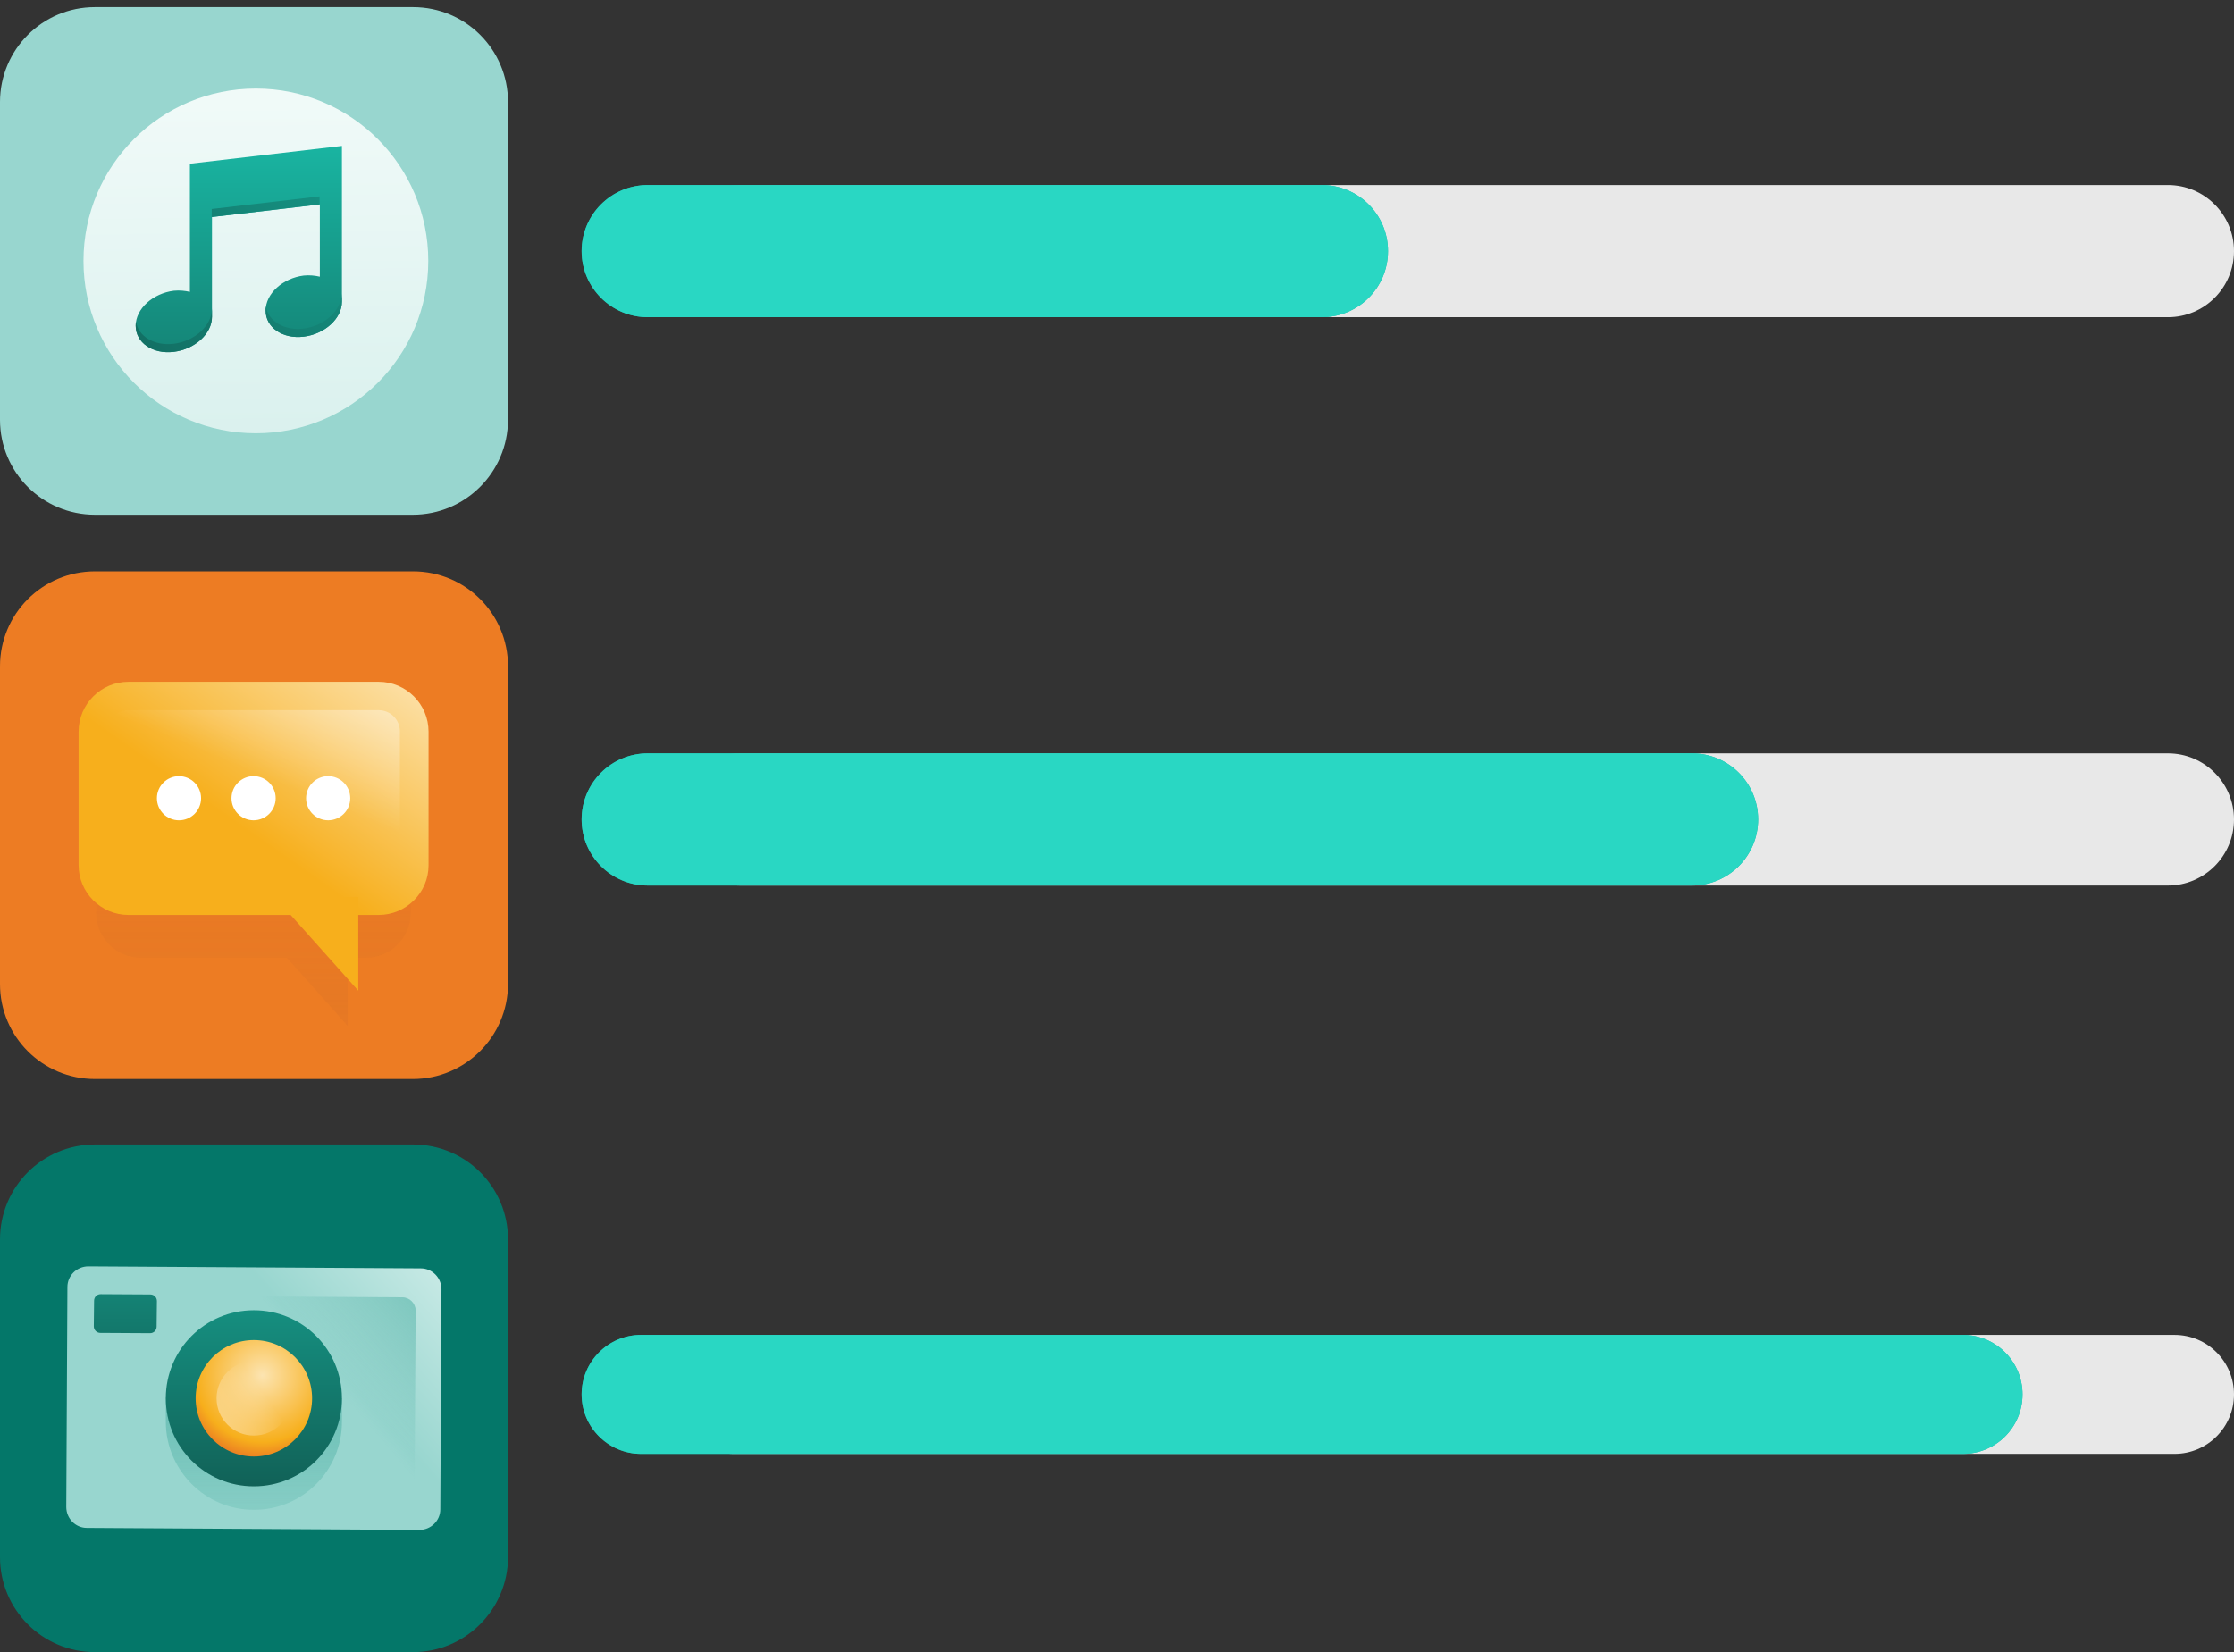 <svg width="169" height="125" viewBox="0 0 169 125" fill="none" xmlns="http://www.w3.org/2000/svg">
<rect x="0" y="0" width="169" height="125" fill="#333333" stroke="none"/>
<path d="M19.204 109.246C21.625 109.246 23.588 107.284 23.588 104.863C23.588 102.442 21.625 100.479 19.204 100.479C16.784 100.479 14.821 102.442 14.821 104.863C14.821 107.284 16.784 109.246 19.204 109.246Z" fill="url(#paint0_linear)"/>
<path d="M31.247 125H7.183C3.212 125 0 121.789 0 117.818V93.774C0 89.803 3.212 86.592 7.183 86.592H31.247C35.218 86.592 38.43 89.803 38.43 93.774V117.839C38.408 121.789 35.197 125 31.247 125Z" fill="#047769"/>
<path d="M31.725 115.756L6.575 115.604C5.707 115.604 5.013 114.888 5.013 114.02L5.099 97.376C5.099 96.508 5.816 95.814 6.684 95.814L31.833 95.966C32.701 95.966 33.396 96.682 33.396 97.55L33.309 114.194C33.309 115.062 32.593 115.756 31.725 115.756Z" fill="url(#paint1_linear)"/>
<path d="M7.92 113.455L8.007 98.027L30.445 98.157C30.987 98.157 31.443 98.613 31.443 99.155L31.356 113.585L7.92 113.455Z" fill="url(#paint2_linear)"/>
<path d="M19.204 114.237C22.893 114.237 25.866 111.264 25.866 107.575C25.866 107.358 25.866 109.767 25.866 105.796L12.543 105.73C12.543 109.701 12.543 107.358 12.543 107.575C12.543 111.242 15.537 114.237 19.204 114.237Z" fill="url(#paint3_linear)"/>
<path d="M11.349 100.87L7.595 100.848C7.313 100.848 7.096 100.631 7.096 100.349L7.117 98.418C7.117 98.135 7.334 97.918 7.616 97.918L11.37 97.94C11.653 97.94 11.87 98.157 11.87 98.439L11.848 100.371C11.848 100.653 11.631 100.87 11.349 100.87Z" fill="url(#paint4_linear)"/>
<path d="M19.204 99.134C15.515 99.134 12.543 102.107 12.543 105.796C12.543 109.484 15.515 112.457 19.204 112.457C22.893 112.457 25.866 109.484 25.866 105.796C25.866 102.107 22.893 99.134 19.204 99.134Z" fill="url(#paint5_linear)"/>
<path d="M19.204 110.201C21.637 110.201 23.609 108.228 23.609 105.796C23.609 103.363 21.637 101.391 19.204 101.391C16.771 101.391 14.799 103.363 14.799 105.796C14.799 108.228 16.771 110.201 19.204 110.201Z" fill="url(#paint6_radial)"/>
<path d="M19.204 108.617C20.762 108.617 22.025 107.354 22.025 105.796C22.025 104.238 20.762 102.975 19.204 102.975C17.646 102.975 16.383 104.238 16.383 105.796C16.383 107.354 17.646 108.617 19.204 108.617Z" fill="url(#paint7_linear)"/>
<path d="M31.226 81.64H7.183C3.212 81.64 0 78.428 0 74.457V50.414C0 46.443 3.212 43.231 7.183 43.231H31.247C35.218 43.231 38.43 46.443 38.43 50.414V74.479C38.408 78.428 35.197 81.64 31.226 81.64Z" fill="#ED7C23"/>
<path d="M27.689 56.598H10.655C8.789 56.598 7.27 58.117 7.27 59.983V69.075C7.27 70.942 8.789 72.46 10.655 72.46H21.7L26.3 77.625V72.46H27.689C29.555 72.46 31.074 70.942 31.074 69.075V59.983C31.096 58.117 29.577 56.598 27.689 56.598Z" fill="url(#paint8_linear)"/>
<path d="M28.644 69.227H9.722C7.638 69.227 5.946 67.535 5.946 65.451V55.361C5.946 53.278 7.638 51.585 9.722 51.585H28.644C30.727 51.585 32.419 53.278 32.419 55.361V65.473C32.419 67.535 30.727 69.227 28.644 69.227Z" fill="url(#paint9_linear)"/>
<path d="M9.722 67.058C8.832 67.058 8.116 66.342 8.116 65.452V55.34C8.116 54.45 8.832 53.734 9.722 53.734H28.644C29.534 53.734 30.25 54.45 30.25 55.34V65.452C30.25 66.342 29.534 67.058 28.644 67.058H9.722Z" fill="url(#paint10_linear)"/>
<path d="M13.54 62.067C14.463 62.067 15.211 61.319 15.211 60.396C15.211 59.473 14.463 58.725 13.54 58.725C12.618 58.725 11.87 59.473 11.87 60.396C11.87 61.319 12.618 62.067 13.54 62.067Z" fill="white"/>
<path d="M19.183 62.066C20.106 62.066 20.854 61.318 20.854 60.395C20.854 59.472 20.106 58.724 19.183 58.724C18.26 58.724 17.512 59.472 17.512 60.395C17.512 61.318 18.26 62.066 19.183 62.066Z" fill="white"/>
<path d="M24.825 62.066C25.747 62.066 26.495 61.318 26.495 60.395C26.495 59.472 25.747 58.724 24.825 58.724C23.902 58.724 23.154 59.472 23.154 60.395C23.154 61.318 23.902 62.066 24.825 62.066Z" fill="white"/>
<path d="M27.103 74.956L20.767 67.86H27.103V74.956Z" fill="#F7AF1C"/>
<path d="M31.226 38.946H7.183C3.212 38.946 0 35.734 0 31.763V7.72C0 3.749 3.212 0.538 7.183 0.538H31.247C35.218 0.538 38.43 3.749 38.43 7.72V31.785C38.408 35.734 35.197 38.946 31.226 38.946Z" fill="#98D6CF"/>
<path d="M19.356 32.783C26.559 32.783 32.398 26.944 32.398 19.741C32.398 12.539 26.559 6.7 19.356 6.7C12.154 6.7 6.315 12.539 6.315 19.741C6.315 26.944 12.154 32.783 19.356 32.783Z" fill="url(#paint11_linear)"/>
<path d="M14.365 12.385V16.617V22.085C13.996 21.998 13.584 21.955 13.15 21.998C11.566 22.194 10.264 23.365 10.264 24.646C10.264 25.926 11.544 26.816 13.15 26.62C14.734 26.425 16.036 25.253 16.036 23.973C16.036 23.496 16.036 22.128 16.036 22.128V16.422L24.195 15.467V20.935C23.826 20.848 23.414 20.805 22.98 20.848C21.396 21.044 20.094 22.215 20.094 23.496C20.094 24.776 21.374 25.666 22.98 25.47C24.564 25.275 25.866 24.103 25.866 22.823C25.866 22.346 25.866 20.979 25.866 20.979V15.271V14.317V11.04L14.365 12.385Z" fill="url(#paint12_linear)"/>
<path d="M13.129 26.013C11.675 26.186 10.46 25.448 10.286 24.342C10.264 24.45 10.264 24.537 10.264 24.645C10.264 25.926 11.544 26.816 13.15 26.62C14.734 26.425 16.036 25.253 16.036 23.973C16.036 23.821 16.036 23.604 16.036 23.365C16.015 24.645 14.734 25.817 13.129 26.013Z" fill="url(#paint13_linear)"/>
<path d="M24.174 14.859L16.015 15.814V16.421L24.174 15.466V14.859Z" fill="url(#paint14_linear)"/>
<path d="M22.959 24.862C21.505 25.036 20.29 24.298 20.116 23.191C20.094 23.3 20.094 23.387 20.094 23.495C20.094 24.775 21.375 25.665 22.98 25.47C24.564 25.274 25.866 24.103 25.866 22.822C25.866 22.671 25.866 22.453 25.866 22.215C25.823 23.495 24.543 24.667 22.959 24.862Z" fill="url(#paint15_linear)"/>
<path d="M51 19C51 16.239 53.239 14 56 14H164C166.761 14 169 16.239 169 19C169 21.761 166.761 24 164 24H56C53.239 24 51 21.761 51 19Z" fill="#E8E8E8"/>
<path d="M44 19C44 16.239 46.239 14 49 14H100C102.761 14 105 16.239 105 19C105 21.761 102.761 24 100 24H49C46.239 24 44 21.761 44 19Z" fill="#18B5A3"/>
<path d="M44 19C44 16.239 46.239 14 49 14H100C102.761 14 105 16.239 105 19C105 21.761 102.761 24 100 24H49C46.239 24 44 21.761 44 19Z" fill="#29D7C3"/>
<path d="M51 62C51 59.239 53.239 57 56 57H164C166.761 57 169 59.239 169 62C169 64.761 166.761 67 164 67H56C53.239 67 51 64.761 51 62Z" fill="#E8E8E8"/>
<path d="M44 62C44 59.239 46.239 57 49 57H128C130.761 57 133 59.239 133 62C133 64.761 130.761 67 128 67H49C46.239 67 44 64.761 44 62Z" fill="#18B5A3"/>
<path d="M44 62C44 59.239 46.239 57 49 57H128C130.761 57 133 59.239 133 62C133 64.761 130.761 67 128 67H49C46.239 67 44 64.761 44 62Z" fill="#29D7C3"/>
<path d="M51 105.5C51 103.015 53.015 101 55.5 101H164.5C166.985 101 169 103.015 169 105.5C169 107.985 166.985 110 164.5 110H55.5C53.015 110 51 107.985 51 105.5Z" fill="#E8E8E8"/>
<path d="M44 105.5C44 103.015 46.015 101 48.5 101H148.5C150.985 101 153 103.015 153 105.5C153 107.985 150.985 110 148.5 110H48.5C46.015 110 44 107.985 44 105.5Z" fill="#18B5A3"/>
<path d="M44 105.5C44 103.015 46.015 101 48.5 101H148.5C150.985 101 153 103.015 153 105.5C153 107.985 150.985 110 148.5 110H48.5C46.015 110 44 107.985 44 105.5Z" fill="#29D7C3"/>
<defs>
<linearGradient id="paint0_linear" x1="18.466" y1="105.779" x2="19.704" y2="104.232" gradientUnits="userSpaceOnUse">
<stop stop-color="white" stop-opacity="0.96"/>
<stop offset="1" stop-color="white" stop-opacity="0"/>
</linearGradient>
<linearGradient id="paint1_linear" x1="23.352" y1="101.101" x2="38.277" y2="87.942" gradientUnits="userSpaceOnUse">
<stop stop-color="#98D6CF"/>
<stop offset="1" stop-color="#F0FAF8"/>
</linearGradient>
<linearGradient id="paint2_linear" x1="22.931" y1="101.955" x2="35.575" y2="91.271" gradientUnits="userSpaceOnUse">
<stop stop-color="#49AEA2" stop-opacity="0"/>
<stop offset="1" stop-color="#49AEA2"/>
</linearGradient>
<linearGradient id="paint3_linear" x1="19.214" y1="119.911" x2="19.214" y2="94.943" gradientUnits="userSpaceOnUse">
<stop stop-color="#49AEA2" stop-opacity="0"/>
<stop offset="1" stop-color="#49AEA2"/>
</linearGradient>
<linearGradient id="paint4_linear" x1="9.481" y1="112.331" x2="9.481" y2="84.487" gradientUnits="userSpaceOnUse">
<stop stop-color="#0F4D45"/>
<stop offset="1" stop-color="#19B4A1"/>
</linearGradient>
<linearGradient id="paint5_linear" x1="19.214" y1="118.517" x2="19.214" y2="88.052" gradientUnits="userSpaceOnUse">
<stop stop-color="#0F4D45"/>
<stop offset="1" stop-color="#19B4A1"/>
</linearGradient>
<radialGradient id="paint6_radial" cx="0" cy="0" r="1" gradientUnits="userSpaceOnUse" gradientTransform="translate(19.849 104.058) scale(6.398)">
<stop stop-color="#FCE4B1"/>
<stop offset="0.788" stop-color="#F7AF1C"/>
<stop offset="1" stop-color="#EA7B23"/>
</radialGradient>
<linearGradient id="paint7_linear" x1="12.493" y1="110.658" x2="19.881" y2="105.314" gradientUnits="userSpaceOnUse">
<stop stop-color="white" stop-opacity="0.96"/>
<stop offset="1" stop-color="white" stop-opacity="0"/>
</linearGradient>
<linearGradient id="paint8_linear" x1="19.183" y1="157.96" x2="19.183" y2="57.281" gradientUnits="userSpaceOnUse">
<stop stop-color="#CC6A28"/>
<stop offset="1" stop-color="#CC6A28" stop-opacity="0"/>
</linearGradient>
<linearGradient id="paint9_linear" x1="17.85" y1="62.301" x2="33.177" y2="40.471" gradientUnits="userSpaceOnUse">
<stop stop-color="#F7AF1C"/>
<stop offset="1" stop-color="white"/>
</linearGradient>
<linearGradient id="paint10_linear" x1="27.927" y1="39.554" x2="19.883" y2="58.735" gradientUnits="userSpaceOnUse">
<stop stop-color="white" stop-opacity="0.96"/>
<stop offset="1" stop-color="white" stop-opacity="0"/>
</linearGradient>
<linearGradient id="paint11_linear" x1="20.455" y1="108.819" x2="19.217" y2="7.806" gradientUnits="userSpaceOnUse">
<stop stop-color="#98D6CF"/>
<stop offset="1" stop-color="#F0FAF8"/>
</linearGradient>
<linearGradient id="paint12_linear" x1="18.045" y1="45.506" x2="18.045" y2="11.046" gradientUnits="userSpaceOnUse">
<stop stop-color="#0F4D45"/>
<stop offset="1" stop-color="#19B4A1"/>
</linearGradient>
<linearGradient id="paint13_linear" x1="-3.066" y1="39.229" x2="39.237" y2="1.175" gradientUnits="userSpaceOnUse">
<stop stop-color="#0F4D45"/>
<stop offset="1" stop-color="#19B4A1"/>
</linearGradient>
<linearGradient id="paint14_linear" x1="-4.435" y1="37.707" x2="37.868" y2="-0.347" gradientUnits="userSpaceOnUse">
<stop stop-color="#0F4D45"/>
<stop offset="1" stop-color="#19B4A1"/>
</linearGradient>
<linearGradient id="paint15_linear" x1="0.755" y1="43.477" x2="43.058" y2="5.423" gradientUnits="userSpaceOnUse">
<stop stop-color="#0F4D45"/>
<stop offset="1" stop-color="#19B4A1"/>
</linearGradient>
</defs>
</svg>
